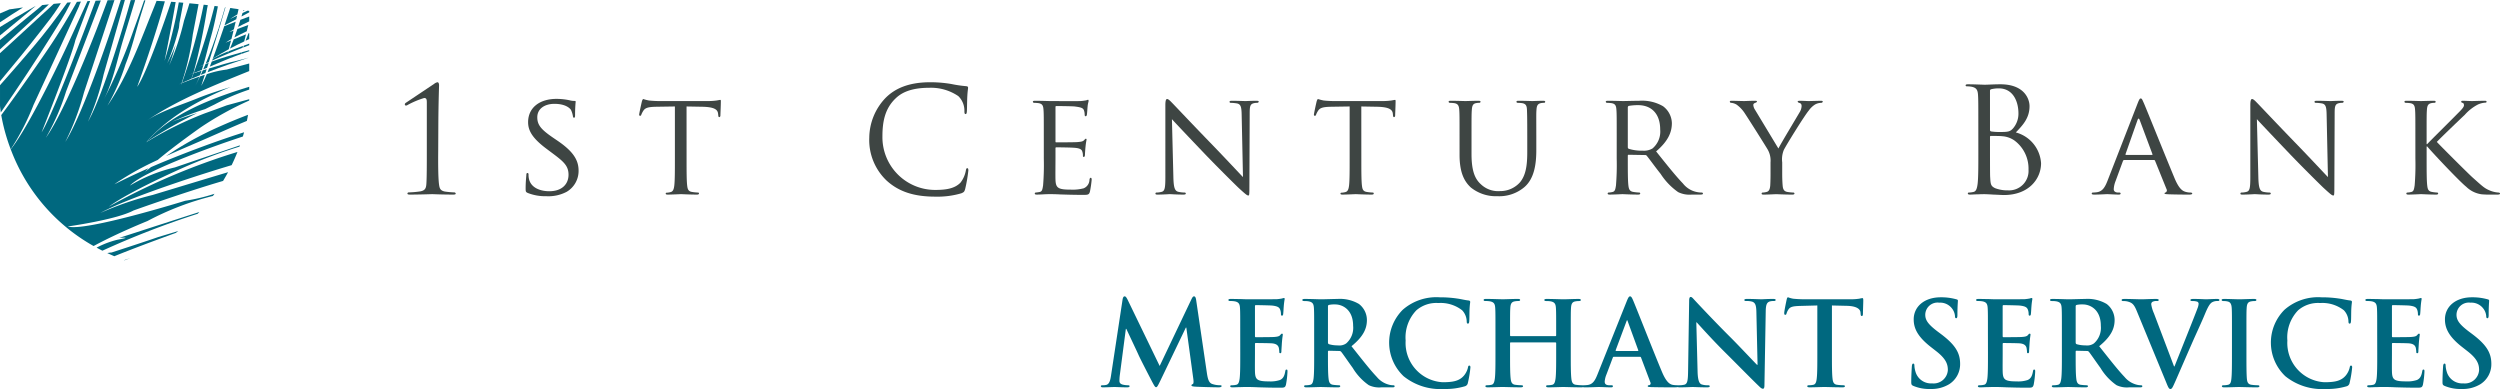 <svg id="Layer_1" data-name="Layer 1" xmlns="http://www.w3.org/2000/svg" width="345.567" height="53.769" viewBox="0 0 345.567 53.769"><defs><style>.cls-1{fill:#00687f;}.cls-2{fill:#3e4543;}</style></defs><title>1st-century-logo-350x55px</title><path class="cls-1" d="M3.301,7.09q-.654.284-1.3.559V8.875C3.051,8.165,4.105,7.491,5.18,6.822c-.742.099-1.377.192-1.879.267" transform="translate(-2 -5.792)"/><path class="cls-1" d="M6.639,20.282q1.854-4.002,3.698-8.001c1.209-2.619,2.265-4.92,2.887-6.277h-.002c-.047.102-.095.21-.147.324-.26.568-.169.316.109-.32-.186.013-.371.025-.555.039-1.26,2.265-2.627,4.531-4.13,6.737-.001.001-3.631,5.328-6.327,8.918A25.798,25.798,0,0,0,3.483,26.429a34.042,34.042,0,0,0,3.156-6.147" transform="translate(-2 -5.792)"/><path class="cls-1" d="M4.601,7.948c-.064.035-.129.07-.193.106C3.611,8.539,2.809,9.026,2,9.531v1.163c.158-.13.316-.26.476-.391,2.001-1.639,3.72-3.055,4.518-3.713l-.001.003c-.155.126-.345.283-.584.481-.454.373-.092.05.535-.475q-.796.473-1.569.912c-.964.59-1.519.897-.853.484.027-.016.053-.032.079-.048" transform="translate(-2 -5.792)"/><path class="cls-1" d="M7.559,10.174c.897-1.149,1.821-2.297,2.568-3.482.098-.154.193-.308.287-.462q-.503.046-.988.095c-.636.614-1.208,1.11-1.761,1.62C6.191,9.3,4.699,10.68,3.232,12.024c-.002.002-.486.446-1.232,1.118v3.881c1.904-2.269,3.764-4.552,5.558-6.85" transform="translate(-2 -5.792)"/><path class="cls-1" d="M28.46,16.68q.581-.247,1.184-.491c.075-.204.149-.41.218-.618-.415.127-.794.244-1.105.342-.097.254-.196.511-.296.766" transform="translate(-2 -5.792)"/><path class="cls-1" d="M29.899,15.458c.075-.23.148-.463.217-.697-.366.156-.727.321-1.078.497q.545-.273,1.088-.532c.382-1.298.683-2.629,1.028-3.83.08-.28.155-.563.228-.845-.153.061-.24.097-.24.097.081-.033.161-.068.242-.101.286-1.115.517-2.245.734-3.376q-.228-.029-.463-.058a91.813,91.813,0,0,1-2.889,9.274c.38-.134.757-.28,1.134-.431" transform="translate(-2 -5.792)"/><path class="cls-1" d="M30.843,14.465q-.217.084-.429.173c-.104.248-.214.496-.322.744.177-.073.354-.146.532-.22.074-.23.146-.465.22-.696" transform="translate(-2 -5.792)"/><path class="cls-1" d="M30.56,15.358c-.18.055-.357.108-.53.162-.094.211-.191.421-.29.63.215-.085.431-.173.648-.258.057-.179.115-.356.172-.534" transform="translate(-2 -5.792)"/><path class="cls-1" d="M8.763,6.393q-.476.05-.927.101C7.196,7.08,6.602,7.528,6.04,7.99,4.696,9.098,3.339,10.226,2,11.326V12.62q.995-.913,1.992-1.823c2.073-1.9,3.876-3.554,4.805-4.409H8.795c-.142.13-.306.282-.496.457-.464.427-.142.113.463-.452" transform="translate(-2 -5.792)"/><path class="cls-1" d="M17.429,40.692a4.378,4.378,0,0,0-.599.081c.317.149.64.295.972.436,2.412-.981,5.574-2.16,8.504-3.224.116-.088.23-.175.343-.262-1.656.502-2.815.846-2.815.846-1.165.425-6.404,2.123-6.404,2.123" transform="translate(-2 -5.792)"/><path class="cls-1" d="M19.224,41.772c.275-.101.544-.204.81-.31q-.449.148-.871.288c.02.007.04.016.061.023" transform="translate(-2 -5.792)"/><path class="cls-1" d="M29.56,35.096c-4.658,1.493-11.082,3.58-11.082,3.58s2.105-.167-.213.247a12.426,12.426,0,0,0-2.915,1.103c.264.142.531.282.805.419A119.555,119.555,0,0,1,29.32,35.343c.08-.082.161-.164.239-.247" transform="translate(-2 -5.792)"/><path class="cls-1" d="M24.954,27.37c1.862-.844,3.781-1.651,5.61-2.449,1.848-.806,3.668-1.633,5.56-2.415.066-.312.119-.594.162-.843-1.371.517-2.719,1.078-4.047,1.672a47.047,47.047,0,0,0-7.285,4.035" transform="translate(-2 -5.792)"/><path class="cls-1" d="M11.6,6.51c.065-.133.129-.266.192-.398-.167.013-.332.025-.497.04-.027.038-.048.069-.06.086-1.424,2.031-2.957,4.057-4.624,6.025,0,0-2.25,2.654-4.61,5.31V20.44s.023.324.11.895c2.487-3.602,4.899-7.231,7.18-10.888.812-1.303,1.65-2.602,2.31-3.937" transform="translate(-2 -5.792)"/><path class="cls-1" d="M33.896,17.814c-1.578.482-3.153.982-4.66,1.594-2.227.906-4.966,1.72-6.954,3.06,4.297-2.896,9.308-4.888,14.167-6.852V14.568c-1.613.437-3.117.84-3.117.84a13.661,13.661,0,0,0-2.752.638,15.724,15.724,0,0,1-.761,1.619c.166-.509.329-1.022.493-1.534-.225.073-.447.148-.668.223-.208.442-.421.881-.649,1.313a12.476,12.476,0,0,0,.575-1.287c-.407.14-.8.283-1.156.416-.033.08-.063.162-.095.242.032-.079.06-.16.091-.24-.53.197-.98.373-1.281.494-.039.093-.08.186-.119.273,0,0,.033-.092.088-.26-.236.095-.375.152-.375.152.125-.058.254-.117.382-.175a35.415,35.415,0,0,0,1.542-6.724q.403-2.096.801-4.188-.612-.063-1.26-.124c-.235.786-.487,1.598-.75,2.403a34.674,34.674,0,0,1-2.044,6.176,29.982,29.982,0,0,0,.899-2.908,21.729,21.729,0,0,1-1.184,2.641,31.905,31.905,0,0,0,1.625-4.91c.028-.214.049-.425.064-.631q.272-1.425.54-2.846c-.207-.018-.415-.037-.624-.052a64.943,64.943,0,0,1-1.965,8.077s.945-4.654,1.532-8.113c-.207-.016-.416-.03-.626-.046-.842,2.502-3.4,9.915-4.693,11.761C22.37,13.884,23.668,9.942,24.789,5.977c-.377-.023-.76-.045-1.146-.065-.107.271-.213.541-.322.812-1.85,4.554-3.532,9.37-6.473,13.687a29.308,29.308,0,0,0,2.516-5.768c.832-2.081,1.337-4.249,1.974-6.357.246-.816.504-1.628.762-2.441-.059-.003-.118-.005-.176-.007-.454,1.337-.936,2.672-1.421,4a74.867,74.867,0,0,1-4.306,10.015c1.449-2.712,1.98-5.79,2.836-8.591q.834-2.727,1.651-5.456c-.203-.003-.406-.007-.609-.008-.13.458-.256.917-.387,1.377-.003.007-3.283,11.511-5.531,15.442A34.308,34.308,0,0,0,16.333,16.051q1.208-4.216,2.408-8.429c.179-.63.353-1.242.521-1.831h-.037c-.175,0-.351.001-.528.003-.386,1.19-.771,2.381-1.165,3.574C17.53,9.377,13.576,21.37,11.026,25.407a35.734,35.734,0,0,0,2.582-6.828q1.456-4.395,2.902-8.787c.477-1.446.923-2.805,1.31-3.987-.316.006-.632.014-.947.022-.488,1.304-.977,2.609-1.476,3.917-.003.004-4.305,11.276-7.062,15.097a31.776,31.776,0,0,0,2.805-6.423q1.583-4.13,3.159-8.257c.607-1.593,1.169-3.07,1.637-4.303-.243.011-.484.02-.726.033C13.447,10.623,9.279,21.616,7.753,24.083c0,0,4.197-10.597,4.663-12.734L14.457,5.93c-.123.006-.246.014-.369.022-.927,2.026-1.84,4.051-2.775,6.079-.003.007-5.027,10.893-7.829,14.399A25.578,25.578,0,0,0,14.938,39.799c3.279-1.782,7.441-3.454,7.441-3.454A39.366,39.366,0,0,1,31.43,32.88c.074-.101.149-.202.222-.303a25.089,25.089,0,0,1-4.057.966s-13.926,4.326-16.218,3.551c0,0,6.677-.925,9.086-2.21,0,0,6.826-2.455,12.37-4.082q.369-.61.691-1.21-.657.197-1.345.404-4.543,1.369-9.091,2.748a42.742,42.742,0,0,0-7.21,2.482c4.729-2.562,17.131-6.304,17.138-6.304.336-.102.669-.202,1.004-.302.304-.626.57-1.237.804-1.825a91.645,91.645,0,0,0-17.768,7.553c2.801-2.083,10.096-5.297,10.096-5.297a70.568,70.568,0,0,1,7.952-2.992l.063-.178c-.113.037-.225.076-.34.114q-4.335,1.469-8.659,2.941a21.412,21.412,0,0,0-6.212,2.513C22.014,29.25,33.845,25.241,33.853,25.24q.854-.29,1.716-.578c.06-.2.117-.397.17-.589q-.368.12-.735.238c-3.285,1.069-6.507,2.275-9.577,3.51q-1.302.525-2.566,1.077c-.264.208-.527.415-.784.628.122-.145.275-.309.452-.482Q20.1,30.11,17.822,31.264c.104-.079.212-.157.323-.234a39.948,39.948,0,0,1,5.651-3.126c2.373-1.996,5.963-4.516,5.964-4.518A43.788,43.788,0,0,1,36.449,19.69v-.184q-1.552.422-3.107.846c-1.275.487-3.002,1.096-3.002,1.096a50.228,50.228,0,0,0-8.094,3.987l-.011.013.011-.013-.077.047c.033-.025.067-.05.102-.076.117-.134.235-.266.356-.398,2.865-3.152,6.82-5.39,11.268-7.194" transform="translate(-2 -5.792)"/><path class="cls-1" d="M31.66,20.234a30.322,30.322,0,0,1,4.79-2.058v-.389c-5.501,1.678-10.597,3.744-13.822,7.22-.119.132-.239.263-.355.397A62.395,62.395,0,0,1,29.266,21.42c-1.944.593-3.522,1.218-3.522,1.218A42.584,42.584,0,0,1,30.36,20.872c.792-.394,1.3-.638,1.3-.638" transform="translate(-2 -5.792)"/><path class="cls-1" d="M35.946,11.424c.168-.078.335-.154.502-.23v-.83c-.036.014-.073.028-.109.043q-.203.508-.393,1.017" transform="translate(-2 -5.792)"/><path class="cls-1" d="M36.449,12.731q-.527.145-1.056.292c-.025.081-.05.16-.074.24.377-.134.754-.263,1.13-.393Z" transform="translate(-2 -5.792)"/><path class="cls-1" d="M34.523,14.247c-.549.097-2.139.558-3.623,1.008-.069.179-.14.354-.208.52,1.826-.71,3.764-1.388,5.705-2.022-1.09.291-1.875.495-1.875.495" transform="translate(-2 -5.792)"/><path class="cls-1" d="M35.815,7.194c-.051-.009-.106-.018-.164-.024-.013.046-.028.093-.042.14.067-.039.137-.078.205-.116" transform="translate(-2 -5.792)"/><path class="cls-1" d="M27.142,17.262c.425-.195.863-.387,1.311-.579q.142-.376.27-.759c-.497.155-.816.255-.816.255.275-.085.548-.179.824-.278a81.852,81.852,0,0,0,1.897-8.925c.033-.156.065-.314.098-.471-.19-.021-.382-.043-.576-.063a77.187,77.187,0,0,1-3.007,10.819" transform="translate(-2 -5.792)"/><path class="cls-1" d="M30.439,14.576q.217-.103.432-.2.74-2.348,1.45-4.699-.055.022-.108.043c-.527,1.639-1.108,3.264-1.774,4.857" transform="translate(-2 -5.792)"/><path class="cls-1" d="M32.228,9.677c.035-.016.071-.033.108-.049q.424-1.409.831-2.819c-.02-.003-.039-.005-.059-.008-.282.96-.573,1.92-.88,2.876" transform="translate(-2 -5.792)"/><path class="cls-1" d="M34.655,8.455c.039-.168.079-.336.118-.505-.325.155-.648.315-.969.472.118-.081.237-.16.36-.239q.318-.203.649-.403c.054-.236.109-.476.164-.715-.335-.051-.721-.107-1.153-.167-.255.781-.519,1.586-.79,2.393.543-.268,1.082-.549,1.62-.836" transform="translate(-2 -5.792)"/><path class="cls-1" d="M35.374,8.071c.359-.193.716-.384,1.075-.573V7.299s-.078-.014-.225-.037c-.234.109-.469.219-.702.33-.049.159-.099.321-.148.48" transform="translate(-2 -5.792)"/><path class="cls-1" d="M36.001,10.542q-.848.344-1.695.689c-.179.474-.353.904-.522,1.279q.97-.52,1.973-.993c.08-.313.162-.641.245-.975" transform="translate(-2 -5.792)"/><path class="cls-1" d="M36.449,11.825c-.246.093-.495.186-.749.278-.032.087-.062.174-.093.26q.423-.164.841-.323Z" transform="translate(-2 -5.792)"/><path class="cls-1" d="M31.422,13.893c.714-.459,1.448-.889,2.2-1.297.104-.388.211-.795.319-1.216-.255.106-.511.208-.765.314.215-.152.491-.319.813-.502q.146-.577.296-1.188c-.195.075-.387.149-.572.224.177-.122.385-.25.611-.383.084-.346.168-.697.254-1.055-.556.215-1.098.428-1.581.62-.527,1.563-1.068,3.121-1.574,4.484" transform="translate(-2 -5.792)"/><path class="cls-1" d="M31,15.004c1.246-.524,2.489-1.077,3.73-1.53.192-.07.384-.136.575-.205.019-.073.041-.154.063-.238-1.383.383-2.773.785-4.1,1.274q-.137.362-.268.7" transform="translate(-2 -5.792)"/><path class="cls-1" d="M34.406,10.962c.495-.265,1.072-.552,1.704-.851.071-.291.142-.583.21-.869-.522.188-1.025.374-1.505.558-.138.405-.273.794-.409,1.163" transform="translate(-2 -5.792)"/><path class="cls-1" d="M35.597,12.139c-.653.237-1.325.476-1.986.737-.048.096-.095.188-.142.273.022-.079.044-.163.067-.244a15.802,15.802,0,0,0-2.12,1.003c-.033.088-.064.174-.097.26,1.426-.649,2.83-1.234,4.214-1.775.021-.081.043-.166.064-.254" transform="translate(-2 -5.792)"/><path class="cls-1" d="M34.909,9.515c.457-.245.973-.499,1.526-.761.006-.02.01-.041.014-.063V8.074c-.391.147-.804.302-1.221.463-.106.332-.213.66-.319.978" transform="translate(-2 -5.792)"/><path class="cls-2" d="M62.573,26.558c-.021,2.017,0,3.752.101,4.639.08.625.161.927.806,1.069a12.117,12.117,0,0,0,1.33.121.194.194,0,0,1,.182.161c0,.102-.101.142-.342.142-1.513,0-2.804-.061-2.905-.061s-1.795.061-3.086.061c-.221,0-.342-.04-.342-.142a.173.173,0,0,1,.161-.161,13.041,13.041,0,0,0,1.613-.14c.665-.122.806-.424.846-1.049.061-.887.061-2.623.061-4.639V19.964c0-.404-.04-.625-.363-.625a11.761,11.761,0,0,0-2.299.967.427.427,0,0,1-.242.08c-.061,0-.141-.1-.141-.181a.31.31,0,0,1,.141-.201l3.892-2.603a1.083,1.083,0,0,1,.484-.241c.161,0,.221.222.221.423,0,.16-.08,2.159-.1,5.245Z" transform="translate(-2 -5.792)"/><path class="cls-2" d="M74.918,32.448c-.242-.121-.261-.181-.261-.645,0-.846.08-1.532.1-1.815,0-.182.04-.282.141-.282s.161.06.161.201a2.553,2.553,0,0,0,.061.625c.283,1.25,1.613,1.694,2.804,1.694,1.754,0,2.662-.987,2.662-2.278,0-1.23-.665-1.816-2.239-2.986l-.807-.604c-1.916-1.433-2.541-2.482-2.541-3.672,0-2.016,1.593-3.226,3.932-3.226a8.632,8.632,0,0,1,1.835.201,2.303,2.303,0,0,0,.626.081c.141,0,.181.02.181.121a18.083,18.083,0,0,0-.081,1.815c0,.263-.019.383-.141.383s-.141-.079-.161-.222a3.18,3.18,0,0,0-.262-.846c-.121-.202-.706-.847-2.299-.847-1.291,0-2.361.645-2.361,1.856,0,1.089.545,1.715,2.3,2.904l.504.343c2.158,1.472,2.904,2.663,2.904,4.135a3.343,3.343,0,0,1-1.654,2.925,5.44,5.44,0,0,1-2.824.604,6.505,6.505,0,0,1-2.582-.464" transform="translate(-2 -5.792)"/><path class="cls-2" d="M96.903,27.709c0,1.653,0,3.004.081,3.711.06.505.141.827.685.906a6.515,6.515,0,0,0,.807.081.126.126,0,0,1,.141.141c0,.081-.081.142-.282.142-.968,0-2.098-.061-2.199-.061-.081,0-1.31.061-1.835.061-.202,0-.282-.04-.282-.142,0-.06.04-.12.141-.12a2.374,2.374,0,0,0,.524-.081c.363-.081.464-.422.524-.927.081-.707.081-2.058.081-3.711v-7.2l-2.562.04c-1.109.02-1.533.142-1.795.545a2.769,2.769,0,0,0-.283.544c-.04.141-.1.161-.181.161a.134.134,0,0,1-.12-.141c0-.181.342-1.714.382-1.855.02-.101.121-.323.182-.323a6.154,6.154,0,0,0,.786.203c.504.06,1.19.079,1.391.079h6.696a9.046,9.046,0,0,0,1.271-.079c.262-.041.423-.083.504-.083s.081.102.081.203c0,.524-.061,1.754-.061,1.956,0,.14-.081.222-.161.222s-.121-.06-.141-.304l-.021-.18c-.061-.524-.443-.907-2.138-.948l-2.219-.04Z" transform="translate(-2 -5.792)"/><path class="cls-2" d="M124.598,30.795a7.725,7.725,0,0,1-2.441-5.969,8.056,8.056,0,0,1,2.259-5.508c1.21-1.209,3.046-2.157,6.152-2.157a17.321,17.321,0,0,1,2.925.241,17.155,17.155,0,0,0,2.057.303c.222.02.263.1.263.222,0,.161-.061.404-.102,1.13-.039.664-.039,1.774-.06,2.077s-.06.423-.181.423c-.141,0-.162-.141-.162-.423a2.796,2.796,0,0,0-.846-2.058,6.715,6.715,0,0,0-4.034-1.149c-2.683,0-3.933.786-4.638,1.473-1.472,1.411-1.815,3.206-1.815,5.263a7.284,7.284,0,0,0,7.281,7.382c1.512,0,2.703-.181,3.509-1.008a3.825,3.825,0,0,0,.746-1.694c.04-.222.081-.302.201-.302.102,0,.142.14.142.302a20.896,20.896,0,0,1-.444,2.583c-.12.382-.161.422-.524.583a11.671,11.671,0,0,1-3.63.464c-3.025,0-5.062-.747-6.656-2.178" transform="translate(-2 -5.792)"/><path class="cls-2" d="M146.282,24.683c0-2.662,0-3.146-.04-3.691-.04-.584-.141-.866-.726-.948a5.993,5.993,0,0,0-.604-.039.171.171,0,0,1-.142-.142c0-.101.08-.141.283-.141.806,0,1.956.04,2.057.04.121,0,3.832.021,4.235,0,.343-.02.666-.08.807-.1a1.136,1.136,0,0,1,.241-.081c.061,0,.081.081.081.161,0,.121-.101.323-.141.807-.02.161-.06.928-.101,1.129-.02.082-.08.182-.161.182-.101,0-.141-.08-.141-.221a1.892,1.892,0,0,0-.101-.605c-.12-.282-.303-.403-1.27-.524-.303-.04-2.36-.061-2.561-.061-.081,0-.101.061-.101.182V25.289c0,.12,0,.18.101.18.221,0,2.561,0,2.964-.04.423-.04.686-.061.867-.241.121-.121.201-.222.262-.222s.101.04.101.141a9.193,9.193,0,0,0-.141.947c-.04.343-.081.99-.081,1.11,0,.141-.04.323-.162.323-.08,0-.12-.061-.12-.161a1.517,1.517,0,0,0-.081-.565c-.06-.242-.222-.443-.907-.524-.483-.061-2.38-.081-2.683-.081a.105.105,0,0,0-.12.12v1.433c0,.584-.021,2.582,0,2.924.04,1.15.363,1.371,2.117,1.371a5.904,5.904,0,0,0,1.775-.182,1.3,1.3,0,0,0,.806-1.19c.041-.202.08-.262.182-.262.1,0,.121.142.121.262a14.189,14.189,0,0,1-.242,1.654c-.122.443-.303.443-.989.443-1.331,0-2.36-.04-3.085-.06-.746-.041-1.21-.041-1.472-.041-.041,0-.383,0-.766.021-.343.02-.746.04-1.028.04-.182,0-.282-.04-.282-.142a.136.136,0,0,1,.14-.141,4.87,4.87,0,0,0,.545-.081c.342-.06.383-.402.464-.906a35.277,35.277,0,0,0,.1-3.711Z" transform="translate(-2 -5.792)"/><path class="cls-2" d="M164.194,30.351c.04,1.411.202,1.835.685,1.956a4.245,4.245,0,0,0,.888.1.138.138,0,0,1,.141.141c0,.102-.121.142-.322.142-1.008,0-1.714-.061-1.876-.061s-.907.061-1.714.061c-.182,0-.282-.021-.282-.142a.137.137,0,0,1,.141-.141,2.814,2.814,0,0,0,.726-.1c.443-.122.503-.585.503-2.138V20.348c0-.686.101-.868.242-.868.201,0,.504.342.686.525.282.282,2.864,3.025,5.607,5.85,1.754,1.814,3.65,3.851,4.195,4.416l-.182-8.592c-.019-1.109-.121-1.492-.664-1.593a5.734,5.734,0,0,0-.867-.08c-.123,0-.142-.101-.142-.161,0-.102.142-.122.342-.122.807,0,1.654.04,1.856.04s.786-.04,1.512-.04c.181,0,.322.02.322.122a.2.2,0,0,1-.201.161,2.065,2.065,0,0,0-.424.039c-.585.122-.625.465-.625,1.493l-.041,10.044c0,1.129-.019,1.231-.141,1.231-.181,0-.361-.143-1.351-1.05-.18-.162-2.741-2.683-4.618-4.639-2.058-2.157-4.054-4.255-4.598-4.86Z" transform="translate(-2 -5.792)"/><path class="cls-2" d="M190.173,27.709c0,1.653,0,3.004.081,3.711.06.505.141.827.686.906a6.519,6.519,0,0,0,.806.081.126.126,0,0,1,.141.141c0,.081-.081.142-.282.142-.968,0-2.098-.061-2.199-.061-.08,0-1.31.061-1.835.061-.202,0-.282-.04-.282-.142,0-.06.039-.12.141-.12a2.367,2.367,0,0,0,.523-.081c.363-.081.464-.422.525-.927.08-.707.08-2.058.08-3.711v-7.2l-2.561.04c-1.109.02-1.533.142-1.795.545a2.656,2.656,0,0,0-.282.544c-.041.141-.102.161-.182.161a.134.134,0,0,1-.121-.141c0-.181.342-1.714.382-1.855.021-.101.122-.323.183-.323a6.165,6.165,0,0,0,.785.203c.505.06,1.19.079,1.392.079h6.695a9.047,9.047,0,0,0,1.271-.079c.262-.041.424-.083.504-.083s.08.102.08.203c0,.524-.06,1.754-.06,1.956,0,.14-.081.222-.161.222s-.121-.06-.142-.304l-.019-.18c-.062-.524-.444-.907-2.139-.948l-2.219-.04Z" transform="translate(-2 -5.792)"/><path class="cls-2" d="M203.749,24.683c0-2.662,0-3.146-.04-3.691s-.14-.866-.726-.948a5.975,5.975,0,0,0-.605-.039.172.172,0,0,1-.141-.142c0-.101.081-.141.282-.141.807,0,1.876.04,2.038.04.16,0,1.27-.04,1.795-.04.201,0,.302.04.302.141a.173.173,0,0,1-.161.142,2.126,2.126,0,0,0-.444.039c-.465.082-.564.384-.605.948-.041.545-.041,1.029-.041,3.691v2.401c0,2.482.545,3.508,1.311,4.194a3.456,3.456,0,0,0,2.643.928,3.643,3.643,0,0,0,2.743-1.21c.826-.988,1.008-2.4,1.008-4.155V24.683c0-2.662-.02-3.146-.04-3.691s-.121-.866-.706-.948a5.995,5.995,0,0,0-.606-.039.153.153,0,0,1-.141-.142c0-.101.081-.141.282-.141.786,0,1.816.04,1.917.04.121,0,.968-.04,1.492-.04.202,0,.283.04.283.141a.152.152,0,0,1-.142.142,2.126,2.126,0,0,0-.443.039c-.484.101-.586.384-.624.948-.042.545-.021,1.029-.021,3.691v1.836c0,1.856-.242,3.934-1.654,5.143a5.375,5.375,0,0,1-3.711,1.25,5.536,5.536,0,0,1-3.691-1.21c-.867-.807-1.553-1.997-1.553-4.498Z" transform="translate(-2 -5.792)"/><path class="cls-2" d="M227.006,26.135a.255.255,0,0,0,.12.223,6.059,6.059,0,0,0,1.957.261,2.305,2.305,0,0,0,1.331-.302,3.058,3.058,0,0,0,1.069-2.623c0-2.138-1.17-3.369-3.066-3.369a7.651,7.651,0,0,0-1.27.102.22.22,0,0,0-.141.202Zm-1.533-1.452c0-2.662,0-3.146-.04-3.691-.039-.584-.14-.866-.726-.948a5.974,5.974,0,0,0-.604-.039.171.171,0,0,1-.142-.142c0-.101.08-.141.283-.141.806,0,1.997.04,2.097.04.182,0,1.674-.04,2.219-.04a5.797,5.797,0,0,1,3.307.747,3.003,3.003,0,0,1,1.231,2.339c0,1.27-.524,2.501-2.179,3.912,1.452,1.815,2.683,3.368,3.712,4.437a3.242,3.242,0,0,0,1.976,1.19,3.289,3.289,0,0,0,.625.06.156.156,0,0,1,.162.141c0,.102-.101.142-.424.142H235.86a3.57,3.57,0,0,1-1.896-.343,9.078,9.078,0,0,1-2.42-2.521c-.746-.927-1.533-2.038-1.916-2.501a.271.271,0,0,0-.242-.102l-2.26-.039c-.08,0-.12.039-.12.141v.403c0,1.654,0,2.984.081,3.691.06.504.161.827.705.906a6.408,6.408,0,0,0,.786.081.127.127,0,0,1,.142.141c0,.081-.081.142-.282.142-.968,0-2.098-.061-2.179-.061-.019,0-1.21.061-1.754.061-.182,0-.283-.04-.283-.142a.138.138,0,0,1,.142-.141,2.487,2.487,0,0,0,.543-.081c.343-.079.385-.402.465-.906a35.242,35.242,0,0,0,.1-3.711Z" transform="translate(-2 -5.792)"/><path class="cls-2" d="M246.734,28.233a3.059,3.059,0,0,0-.383-1.754c-.141-.262-2.542-4.075-3.146-4.981a4.468,4.468,0,0,0-1.17-1.25,1.752,1.752,0,0,0-.747-.242.178.178,0,0,1-.181-.16c0-.083.061-.123.222-.123.343,0,1.675.04,1.755.04.122,0,.847-.04,1.533-.04.201,0,.241.04.241.123,0,.06-.121.12-.282.18-.141.061-.222.141-.222.282a1.42,1.42,0,0,0,.242.666l3.227,5.345c.364-.727,2.582-4.397,2.906-4.963a1.824,1.824,0,0,0,.301-.886c0-.242-.08-.383-.283-.444-.16-.041-.261-.12-.261-.202,0-.061.101-.101.282-.101.465,0,1.089.04,1.231.04.12,0,1.391-.04,1.734-.04.121,0,.223.04.223.101a.207.207,0,0,1-.223.182,1.815,1.815,0,0,0-.827.222,3.074,3.074,0,0,0-.887.846c-.584.687-3.085,4.72-3.448,5.447a3.42,3.42,0,0,0-.222,1.714v1.473c0,.281,0,1.007.06,1.714.04.505.162.828.686.907a6.644,6.644,0,0,0,.806.08.137.137,0,0,1,.141.141c0,.082-.1.143-.282.143-.988,0-2.138-.061-2.239-.061-.081,0-1.21.061-1.734.061-.202,0-.283-.041-.283-.143a.137.137,0,0,1,.141-.141,2.333,2.333,0,0,0,.525-.08c.363-.079.484-.402.525-.907.04-.707.04-1.432.04-1.714Z" transform="translate(-2 -5.792)"/><path class="cls-2" d="M277.07,25.873c0,1.553,0,4.053.021,4.356.06.988.06,1.271.685,1.573a4.748,4.748,0,0,0,1.776.302,2.69,2.69,0,0,0,2.843-2.864,4.829,4.829,0,0,0-1.956-4.034,3.331,3.331,0,0,0-1.674-.584c-.262-.041-1.27-.041-1.573-.041-.081,0-.122.041-.122.142Zm0-2.138c0,.141.041.181.141.222a7.296,7.296,0,0,0,1.231.08c1.129,0,1.411-.039,1.835-.524a3.116,3.116,0,0,0,.726-2.036c0-1.675-.747-3.47-2.723-3.47a4.451,4.451,0,0,0-.969.101c-.181.04-.242.1-.242.222Zm-1.613-.444c0-3.146,0-3.711-.041-4.356-.04-.686-.202-1.008-.866-1.149a3.728,3.728,0,0,0-.686-.06c-.081,0-.162-.041-.162-.121,0-.122.101-.162.323-.162.907,0,2.179.061,2.279.061.484,0,1.271-.061,2.199-.061,3.307,0,4.033,2.018,4.033,3.026,0,1.653-.948,2.643-1.895,3.629a4.709,4.709,0,0,1,3.489,4.255c0,2.16-1.694,4.398-5.143,4.398-.222,0-.867-.041-1.452-.061-.584-.04-1.149-.06-1.23-.06-.039,0-.383,0-.806.02-.403,0-.868.04-1.17.04-.221,0-.322-.04-.322-.161,0-.061.041-.122.161-.122a3.086,3.086,0,0,0,.606-.08c.402-.08.503-.524.584-1.109.102-.847.102-2.44.102-4.376Z" transform="translate(-2 -5.792)"/><path class="cls-2" d="M299.46,27.204c.081,0,.081-.04.06-.12l-1.754-4.699c-.102-.263-.202-.263-.303,0l-1.654,4.699q-.03.12.06.12Zm-1.976-7.139c.222-.564.302-.664.423-.664.181,0,.242.241.423.624.322.726,3.168,7.804,4.256,10.406.645,1.534,1.129,1.755,1.512,1.877a2.495,2.495,0,0,0,.707.1c.1,0,.222.041.222.141,0,.102-.203.142-.404.142-.261,0-1.573,0-2.804-.04-.342-.021-.624-.021-.624-.121,0-.081.039-.081.12-.122a.322.322,0,0,0,.162-.463l-1.593-3.933c-.04-.08-.061-.1-.161-.1h-4.094a.189.189,0,0,0-.183.141l-1.008,2.743a3.524,3.524,0,0,0-.262,1.149c0,.343.303.463.604.463h.162c.141,0,.181.061.181.141,0,.102-.101.142-.262.142-.423,0-1.391-.061-1.593-.061-.182,0-1.07.061-1.795.061-.221,0-.343-.04-.343-.142a.156.156,0,0,1,.162-.141,5.213,5.213,0,0,0,.524-.039c.806-.102,1.149-.706,1.492-1.573Z" transform="translate(-2 -5.792)"/><path class="cls-2" d="M314.166,30.351c.039,1.411.201,1.835.685,1.956a4.239,4.239,0,0,0,.887.1.138.138,0,0,1,.141.141c0,.102-.121.142-.322.142-1.008,0-1.714-.061-1.876-.061s-.908.061-1.714.061c-.182,0-.282-.021-.282-.142a.138.138,0,0,1,.141-.141,2.808,2.808,0,0,0,.726-.1c.443-.122.503-.585.503-2.138V20.348c0-.686.102-.868.242-.868.202,0,.505.342.687.525.281.282,2.864,3.025,5.606,5.85,1.755,1.814,3.65,3.851,4.195,4.416l-.182-8.592c-.019-1.109-.121-1.492-.664-1.593a5.734,5.734,0,0,0-.867-.08.141.141,0,0,1-.142-.161c0-.102.142-.122.343-.122.807,0,1.654.04,1.855.04s.786-.04,1.512-.04c.181,0,.322.02.322.122a.2.2,0,0,1-.202.161,2.062,2.062,0,0,0-.423.039c-.584.122-.625.465-.625,1.493l-.04,10.044c0,1.129-.02,1.231-.142,1.231-.181,0-.362-.143-1.351-1.05-.181-.162-2.743-2.683-4.618-4.639-2.058-2.157-4.054-4.255-4.598-4.86Z" transform="translate(-2 -5.792)"/><path class="cls-2" d="M335.869,24.683c0-2.662,0-3.146-.04-3.691-.04-.584-.141-.866-.726-.948a5.976,5.976,0,0,0-.604-.039.17.17,0,0,1-.141-.142c0-.101.079-.141.282-.141.806,0,1.896.04,1.996.04.161,0,1.231-.04,1.755-.04.202,0,.283.04.283.141a.152.152,0,0,1-.141.142,2.125,2.125,0,0,0-.444.039c-.464.101-.584.343-.625.948-.04.545-.04,1.029-.04,3.691v1.028h.081c.283-.322,3.449-3.448,4.113-4.134.504-.504.969-.947.969-1.23,0-.222-.081-.323-.222-.343a.191.191,0,0,1-.162-.161c0-.082.081-.122.202-.122.363,0,.908.04,1.331.04.1,0,1.27-.04,1.714-.04.181,0,.261.04.261.122,0,.08-.04.14-.181.14a2.921,2.921,0,0,0-.988.243,6.247,6.247,0,0,0-1.855,1.451c-.443.404-3.468,3.308-3.851,3.732.463.505,4.154,4.195,4.881,4.861,1.492,1.331,1.694,1.553,2.541,1.896a3.784,3.784,0,0,0,1.089.242c.122,0,.222.061.222.141s-.08.142-.382.142h-.909a11.638,11.638,0,0,1-1.23-.04,3.756,3.756,0,0,1-2.156-1.05c-.807-.624-4.538-4.557-5.386-5.566h-.081v1.674c0,1.654,0,3.004.081,3.711.06.504.141.827.684.906a5.106,5.106,0,0,0,.685.081.138.138,0,0,1,.143.141c0,.081-.081.142-.283.142-.866,0-1.937-.061-2.078-.061s-1.209.061-1.754.061c-.181,0-.281-.04-.281-.142a.137.137,0,0,1,.141-.141,2.487,2.487,0,0,0,.543-.081c.344-.079.384-.402.464-.906a34.964,34.964,0,0,0,.101-3.711Z" transform="translate(-2 -5.792)"/><path class="cls-1" d="M342.281,59.56a4.687,4.687,0,0,0,2.572-.661,3.26,3.26,0,0,0,1.518-2.814c0-1.536-.694-2.652-2.649-4.123l-.453-.339c-1.343-1.019-1.714-1.585-1.714-2.329a1.702,1.702,0,0,1,1.925-1.665,2.05,2.05,0,0,1,1.763.792,1.957,1.957,0,0,1,.421,1.067c0,.195.048.291.16.291.129,0,.177-.129.177-.485,0-1.261.064-1.73.064-1.94,0-.113-.08-.161-.225-.193a7.794,7.794,0,0,0-2.149-.275c-2.249,0-3.734,1.276-3.734,3.054,0,1.31.614,2.442,2.391,3.832l.745.582c1.343,1.052,1.585,1.796,1.585,2.588a1.964,1.964,0,0,1-2.167,1.843,2.228,2.228,0,0,1-2.313-1.633,3.415,3.415,0,0,1-.146-.825c0-.129-.016-.276-.16-.276-.129,0-.177.179-.194.421-.016.259-.08,1.229-.08,2.119,0,.355.048.436.305.548a5.615,5.615,0,0,0,2.361.42m-11.687-4.915c0,1.487,0,2.765-.081,3.443-.065.469-.146.825-.469.889a2.512,2.512,0,0,1-.582.067c-.195,0-.259.048-.259.129,0,.113.113.16.323.16.324,0,.744-.032,1.116-.032.387-.017.743-.017.92-.017.485,0,.986.017,1.681.048.695.017,1.585.049,2.798.049.613,0,.759,0,.871-.42a12.628,12.628,0,0,0,.21-1.794c0-.162,0-.291-.129-.291-.114,0-.145.065-.178.243-.114.663-.307,1.002-.726,1.197a4.109,4.109,0,0,1-1.52.194c-1.65,0-1.909-.243-1.941-1.359-.017-.468,0-1.956,0-2.507V53.369c0-.098.016-.162.097-.162.388,0,1.99.016,2.297.048.599.064.825.307.906.631a4.205,4.205,0,0,1,.064.582.128.128,0,0,0,.144.145c.145,0,.145-.178.145-.307,0-.113.048-.76.064-1.083.065-.822.129-1.081.129-1.179s-.049-.129-.113-.129c-.081,0-.145.081-.258.21-.144.162-.387.21-.775.243-.372.033-2.232.033-2.588.033-.097,0-.113-.065-.113-.178V48.13c0-.113.032-.162.113-.162.324,0,2.022.033,2.297.065.809.097.971.291,1.083.583a1.731,1.731,0,0,1,.098.582c0,.145.032.226.144.226s.144-.097.16-.178c.033-.192.065-.904.081-1.065a10.284,10.284,0,0,1,.129-1.051c0-.081-.016-.146-.097-.146a1.44,1.44,0,0,0-.258.065,6.415,6.415,0,0,1-.695.097c-.307.016-3.526.016-4.043.016-.226,0-.598-.016-1.018-.032-.404,0-.873-.017-1.31-.017-.242,0-.356.033-.356.144s.098.145.275.145a3.31,3.31,0,0,1,.63.048c.533.115.663.374.695.923.033.517.033.97.033,3.427ZM323.447,59.56a9.393,9.393,0,0,0,2.911-.371.57.57,0,0,0,.42-.467,15.405,15.405,0,0,0,.354-2.151c0-.129-.032-.242-.145-.242-.129,0-.16.064-.209.323a2.682,2.682,0,0,1-.549,1.068c-.647.744-1.52.906-2.959.906a5.436,5.436,0,0,1-5.094-5.757,5.401,5.401,0,0,1,1.488-4.188,4.215,4.215,0,0,1,3.04-1.002,4.826,4.826,0,0,1,3.283,1.002,2.308,2.308,0,0,1,.63,1.487c0,.226.033.356.161.356.144,0,.177-.129.193-.371.033-.324.016-1.213.048-1.746.033-.566.081-.76.081-.889,0-.097-.065-.178-.242-.194-.483-.048-1.001-.194-1.616-.275a16.025,16.025,0,0,0-2.345-.161,7.055,7.055,0,0,0-5.109,1.712,6.41,6.41,0,0,0,.113,9.201,8.089,8.089,0,0,0,5.547,1.76m-12.933-4.914c0,1.569,0,2.846-.081,3.525-.048.469-.145.744-.468.809a2.687,2.687,0,0,1-.583.064c-.194,0-.259.048-.259.129,0,.113.114.16.324.16.647,0,1.664-.046,2.036-.046.436,0,1.454.046,2.521.046.178,0,.307-.048.307-.16,0-.08-.081-.129-.259-.129a6.937,6.937,0,0,1-.824-.064c-.485-.065-.598-.356-.647-.792-.065-.695-.065-1.973-.065-3.542V51.801c0-2.458,0-2.911.033-3.428.033-.566.162-.84.599-.921a2.709,2.709,0,0,1,.485-.048c.162,0,.259-.033.259-.161,0-.096-.129-.129-.34-.129-.614,0-1.568.047-1.972.047-.468,0-1.486-.047-2.1-.047-.259,0-.388.033-.388.129,0,.129.097.161.259.161a2.3,2.3,0,0,1,.582.064c.356.081.517.355.549.906.033.517.033.97.033,3.428Zm-9.119,3.927c.307.76.404.987.614.987.226,0,.323-.259.744-1.197.356-.808,1.115-2.57,2.15-4.931.872-1.988,1.309-2.861,1.939-4.381.437-1.034.679-1.31.89-1.455a1.402,1.402,0,0,1,.791-.194c.162,0,.259-.033.259-.145s-.129-.144-.339-.144c-.485,0-1.245.047-1.52.047-.21,0-.889-.047-1.697-.047-.307,0-.452.033-.452.161,0,.112.129.129.275.129a2.16,2.16,0,0,1,.646.08.309.309,0,0,1,.21.307,1.982,1.982,0,0,1-.145.599c-.388,1.067-2.489,6.273-3.184,8.051H302.51l-2.78-7.34a4.788,4.788,0,0,1-.372-1.244.387.387,0,0,1,.162-.34,1.161,1.161,0,0,1,.63-.113c.145,0,.243-.033.243-.145s-.178-.144-.372-.144c-.808,0-1.584.047-1.988.047-.566,0-1.487-.047-2.344-.047-.242,0-.42.017-.42.144,0,.097.048.145.194.145a2.506,2.506,0,0,1,.63.064c.583.162.857.34,1.229,1.229ZM288.914,48.163c0-.129.032-.195.145-.226a3.554,3.554,0,0,1,.857-.065c.955,0,2.475.664,2.475,2.96a2.849,2.849,0,0,1-.954,2.426,1.618,1.618,0,0,1-1.149.275,4.282,4.282,0,0,1-1.23-.162c-.114-.048-.145-.114-.145-.291Zm-1.906,6.483c0,1.488,0,2.765-.081,3.445-.065.469-.146.825-.469.89a2.679,2.679,0,0,1-.582.064c-.195,0-.259.048-.259.129,0,.113.113.16.323.16.647,0,1.664-.046,1.972-.046.242,0,1.438.046,2.376.046.21,0,.323-.048.323-.16,0-.08-.064-.129-.194-.129a7.609,7.609,0,0,1-.793-.064c-.485-.065-.582-.421-.63-.89-.081-.679-.081-1.957-.081-3.462v-.226c0-.097.048-.129.129-.129l1.407.033a.338.338,0,0,1,.291.113c.209.243.954,1.343,1.601,2.232a7.806,7.806,0,0,0,2.213,2.378,3.313,3.313,0,0,0,1.73.305h1.536c.194,0,.307-.032.307-.16,0-.08-.065-.129-.194-.129a2.527,2.527,0,0,1-.452-.048,3.216,3.216,0,0,1-1.81-1.1c-.954-1.002-2.069-2.442-3.507-4.251,1.632-1.326,2.132-2.426,2.132-3.623a2.804,2.804,0,0,0-1.098-2.215,5.179,5.179,0,0,0-2.976-.694c-.501,0-1.73.047-2.279.047-.34,0-1.357-.047-2.214-.047-.242,0-.356.033-.356.144s.098.145.276.145a3.309,3.309,0,0,1,.63.048c.533.113.663.371.695.921.033.517.033.97.033,3.428Zm-10.218,0c0,1.487,0,2.765-.081,3.443-.064.469-.145.825-.469.889a2.506,2.506,0,0,1-.582.067c-.194,0-.259.048-.259.129,0,.113.114.16.324.16.323,0,.744-.032,1.115-.032.387-.017.743-.017.921-.017.484,0,.985.017,1.68.048.696.017,1.586.049,2.798.049.614,0,.759,0,.872-.42a12.747,12.747,0,0,0,.209-1.794c0-.162,0-.291-.129-.291-.113,0-.145.065-.178.243-.113.663-.307,1.002-.726,1.197a4.106,4.106,0,0,1-1.519.194c-1.65,0-1.909-.243-1.942-1.359-.016-.468,0-1.956,0-2.507V53.369c0-.098.016-.162.097-.162.388,0,1.99.016,2.297.048.599.064.826.307.906.631a4.468,4.468,0,0,1,.064.582.127.127,0,0,0,.144.145c.144,0,.144-.178.144-.307,0-.113.048-.76.065-1.083.064-.822.129-1.081.129-1.179s-.048-.129-.114-.129c-.081,0-.145.081-.258.21-.144.162-.386.21-.775.243-.371.033-2.232.033-2.588.033-.098,0-.114-.065-.114-.178V48.13c0-.113.033-.162.114-.162.323,0,2.022.033,2.296.065.809.097.971.291,1.084.583a1.729,1.729,0,0,1,.097.582c0,.145.033.226.144.226s.144-.097.161-.178c.032-.192.064-.904.081-1.065a10.304,10.304,0,0,1,.129-1.051c0-.081-.017-.146-.098-.146a1.432,1.432,0,0,0-.257.065,6.415,6.415,0,0,1-.695.097c-.308.016-3.526.016-4.042.016-.226,0-.598-.016-1.018-.032-.405,0-.873-.017-1.31-.017-.243,0-.356.033-.356.144s.097.145.275.145a3.309,3.309,0,0,1,.63.048c.534.115.663.374.695.923.033.517.033.97.033,3.427ZM268.852,59.56a4.688,4.688,0,0,0,2.572-.661,3.26,3.26,0,0,0,1.517-2.814c0-1.536-.694-2.652-2.65-4.123l-.453-.339c-1.343-1.019-1.715-1.585-1.715-2.329a1.702,1.702,0,0,1,1.926-1.665,2.047,2.047,0,0,1,1.762.792,1.958,1.958,0,0,1,.421,1.067c0,.195.049.291.161.291.129,0,.177-.129.177-.485,0-1.261.064-1.73.064-1.94,0-.113-.081-.161-.225-.193a7.795,7.795,0,0,0-2.15-.275c-2.248,0-3.734,1.276-3.734,3.054,0,1.31.614,2.442,2.391,3.832l.745.582c1.342,1.052,1.585,1.796,1.585,2.588a1.965,1.965,0,0,1-2.168,1.843,2.23,2.23,0,0,1-2.313-1.633,3.455,3.455,0,0,1-.145-.825c0-.129-.016-.276-.161-.276-.129,0-.177.179-.193.421-.016.259-.08,1.229-.08,2.119,0,.355.048.436.305.548a5.612,5.612,0,0,0,2.361.42m-15.648-4.914c0,1.488,0,2.765-.081,3.444-.048.469-.145.825-.468.89a2.688,2.688,0,0,1-.583.064c-.194,0-.259.048-.259.129,0,.113.114.16.324.16.647,0,1.664-.046,2.036-.046.453,0,1.471.046,2.538.046.178,0,.307-.048.307-.16,0-.08-.081-.129-.259-.129a6.964,6.964,0,0,1-.826-.064c-.485-.065-.582-.421-.63-.873-.081-.695-.081-1.973-.081-3.461V48.017l2.038.048c1.44.032,1.876.485,1.909.905l.016.179c.017.242.049.323.177.323.097,0,.129-.097.145-.259,0-.418.048-1.534.048-1.874,0-.242-.016-.339-.129-.339a3.718,3.718,0,0,0-.435.081,7.86,7.86,0,0,1-1.116.08h-6.401c-.533,0-1.148-.032-1.617-.08a3.753,3.753,0,0,1-.695-.195c-.097,0-.145.097-.194.307-.033.129-.34,1.599-.34,1.857,0,.178.033.259.145.259.097,0,.145-.064.178-.194a1.928,1.928,0,0,1,.275-.566c.243-.356.631-.436,1.568-.469l2.409-.064Zm-16.728-4.301h.048c.291.307,2.085,2.329,3.846,4.075,1.68,1.664,3.749,3.782,4.766,4.752.177.178.371.356.548.356.145,0,.209-.145.209-.502l.178-10.201c.017-.906.146-1.244.599-1.374a1.763,1.763,0,0,1,.485-.048c.194,0,.291-.048.291-.145,0-.128-.162-.144-.372-.144-.792,0-1.406.047-1.583.047-.339,0-1.114-.047-1.954-.047-.243,0-.42.017-.42.144,0,.097.064.145.258.145a2.639,2.639,0,0,1,.856.097c.388.161.533.468.549,1.455l.162,7.259h-.081c-.275-.259-2.456-2.587-3.555-3.686-2.359-2.342-4.814-4.977-5.01-5.188-.275-.29-.421-.501-.599-.501-.162,0-.211.226-.211.55l-.145,9.571c-.016,1.407-.081,1.875-.501,2.004a2.855,2.855,0,0,1-.728.081c-.162,0-.259.033-.259.129,0,.144.145.16.355.16.841,0,1.602-.046,1.748-.046.308,0,.955.046,2.005.046.226,0,.372-.032.372-.16,0-.096-.098-.129-.275-.129a2.571,2.571,0,0,1-.841-.113c-.323-.114-.533-.534-.566-1.795Zm-11.079,3.962c-.065,0-.081-.049-.065-.113l1.488-3.977c.016-.064.048-.148.097-.148s.065.083.081.148l1.455,3.993c.016.048,0,.097-.081.097Zm3.281.806a.156.156,0,0,1,.162.114l1.293,3.429a.264.264,0,0,1-.145.372c-.162.016-.227.049-.227.144,0,.113.195.113.485.129,1.294.032,2.473.032,3.055.032.598,0,.744-.032.744-.16,0-.113-.08-.129-.209-.129a3.556,3.556,0,0,1-.68-.064c-.339-.097-.808-.322-1.422-1.772-1.034-2.449-3.621-9.044-4.009-9.933-.161-.371-.258-.517-.404-.517-.161,0-.259.178-.452.647l-4.058,10.152c-.323.809-.63,1.359-1.374,1.456a4.747,4.747,0,0,1-.501.033c-.129,0-.194.033-.194.129,0,.129.097.16.306.16.841,0,1.73-.046,1.908-.046.501,0,1.196.046,1.713.046.178,0,.275-.032.275-.16,0-.096-.049-.129-.243-.129h-.242c-.502,0-.647-.21-.647-.502a3.156,3.156,0,0,1,.242-.987l.873-2.313c.033-.097.065-.129.146-.129Zm-17.849-2.86c-.049,0-.098-.032-.098-.113v-.34c0-2.458,0-2.912.033-3.429.033-.566.162-.84.599-.921a2.852,2.852,0,0,1,.469-.048c.194,0,.291-.033.291-.145s-.114-.144-.34-.144c-.631,0-1.649.047-2.037.047-.436,0-1.454-.047-2.327-.047-.226,0-.339.033-.339.144s.097.145.275.145a3.31,3.31,0,0,1,.63.048c.533.113.663.371.695.921.033.517.033.971.033,3.429v2.844c0,1.488,0,2.765-.081,3.445-.065.469-.145.825-.469.89a2.681,2.681,0,0,1-.582.064c-.194,0-.259.048-.259.129,0,.113.114.16.323.16.647,0,1.665-.046,2.037-.046.452,0,1.47.046,2.521.046.195,0,.324-.048.324-.16,0-.08-.081-.129-.259-.129a6.936,6.936,0,0,1-.825-.064c-.485-.065-.583-.421-.631-.874-.081-.695-.081-1.972-.081-3.461V53.222a.085.085,0,0,1,.098-.097h6.178a.093.093,0,0,1,.097.097v1.423c0,1.488,0,2.765-.081,3.445-.064.469-.145.825-.469.89a2.679,2.679,0,0,1-.582.064c-.195,0-.259.048-.259.129,0,.113.113.16.34.16.63,0,1.649-.046,2.02-.046.452,0,1.47.046,2.521.046.194,0,.323-.048.323-.16,0-.08-.08-.129-.258-.129a6.937,6.937,0,0,1-.825-.064c-.485-.065-.582-.421-.631-.874-.08-.695-.08-1.972-.08-3.461V51.802c0-2.458,0-2.912.032-3.429.033-.566.162-.84.599-.921a2.854,2.854,0,0,1,.469-.048c.194,0,.29-.033.29-.145s-.113-.144-.339-.144c-.631,0-1.649.047-2.037.047-.436,0-1.454-.047-2.327-.047-.226,0-.34.033-.34.144s.097.145.275.145a3.31,3.31,0,0,1,.63.048c.533.113.663.371.695.921.033.517.033.971.033,3.429v.34c0,.081-.048.113-.097.113ZM201.566,59.56a9.393,9.393,0,0,0,2.911-.371.568.568,0,0,0,.42-.467,15.427,15.427,0,0,0,.355-2.151c0-.129-.033-.242-.145-.242-.129,0-.161.064-.209.323a2.683,2.683,0,0,1-.549,1.068c-.646.744-1.52.906-2.959.906a5.435,5.435,0,0,1-5.093-5.757,5.404,5.404,0,0,1,1.487-4.188,4.217,4.217,0,0,1,3.04-1.002,4.825,4.825,0,0,1,3.283,1.002,2.308,2.308,0,0,1,.63,1.487c0,.226.033.356.161.356.145,0,.177-.129.193-.371.033-.324.017-1.213.048-1.746.033-.566.081-.76.081-.889,0-.097-.065-.178-.242-.194-.483-.048-1.001-.194-1.615-.275a16.027,16.027,0,0,0-2.345-.161,7.057,7.057,0,0,0-5.11,1.712A6.409,6.409,0,0,0,196.02,57.8a8.085,8.085,0,0,0,5.546,1.76M185.56,48.163c0-.129.033-.195.145-.226a3.558,3.558,0,0,1,.858-.065c.954,0,2.475.664,2.475,2.96a2.847,2.847,0,0,1-.955,2.426,1.618,1.618,0,0,1-1.149.275,4.286,4.286,0,0,1-1.23-.162c-.113-.048-.145-.114-.145-.291Zm-1.906,6.483c0,1.488,0,2.765-.081,3.445-.064.469-.145.825-.469.89a2.673,2.673,0,0,1-.582.064c-.194,0-.259.048-.259.129,0,.113.114.16.324.16.646,0,1.664-.046,1.971-.046.243,0,1.438.046,2.376.046.21,0,.324-.048.324-.16,0-.08-.065-.129-.195-.129a7.595,7.595,0,0,1-.792-.064c-.486-.065-.583-.421-.631-.89-.081-.679-.081-1.957-.081-3.462v-.226c0-.097.049-.129.129-.129l1.407.033a.337.337,0,0,1,.291.113c.21.243.954,1.343,1.601,2.232a7.797,7.797,0,0,0,2.214,2.378,3.308,3.308,0,0,0,1.73.305h1.536c.194,0,.307-.032.307-.16,0-.08-.064-.129-.194-.129a2.535,2.535,0,0,1-.453-.048,3.221,3.221,0,0,1-1.81-1.1c-.954-1.002-2.068-2.442-3.507-4.251,1.632-1.326,2.133-2.426,2.133-3.623a2.803,2.803,0,0,0-1.099-2.215,5.176,5.176,0,0,0-2.975-.694c-.502,0-1.73.047-2.28.047-.339,0-1.357-.047-2.214-.047-.243,0-.356.033-.356.144s.097.145.275.145a3.312,3.312,0,0,1,.63.048c.534.113.663.371.695.921.033.517.033.97.033,3.428Zm-10.218,0c0,1.487,0,2.765-.081,3.443-.064.469-.145.825-.468.889a2.519,2.519,0,0,1-.582.067c-.195,0-.259.048-.259.129,0,.113.113.16.323.16.323,0,.744-.032,1.115-.032.388-.017.743-.017.921-.017.485,0,.986.017,1.681.048.695.017,1.585.049,2.798.049.613,0,.758,0,.871-.42a12.628,12.628,0,0,0,.21-1.794c0-.162,0-.291-.129-.291-.114,0-.146.065-.178.243-.114.663-.307,1.002-.727,1.197a4.102,4.102,0,0,1-1.519.194c-1.65,0-1.909-.243-1.942-1.359-.016-.468,0-1.956,0-2.507V53.369c0-.098.017-.162.098-.162.388,0,1.989.016,2.297.048.599.064.825.307.906.631a4.205,4.205,0,0,1,.064.582.127.127,0,0,0,.144.145c.145,0,.145-.178.145-.307,0-.113.049-.76.064-1.083.065-.822.129-1.081.129-1.179s-.048-.129-.114-.129c-.08,0-.144.081-.257.21-.145.162-.387.21-.775.243-.372.033-2.233.033-2.588.033-.097,0-.114-.065-.114-.178V48.13c0-.113.033-.162.114-.162.324,0,2.022.033,2.297.065.809.097.971.291,1.083.583a1.733,1.733,0,0,1,.098.582c0,.145.032.226.144.226s.144-.097.16-.178c.033-.192.065-.904.081-1.065a10.284,10.284,0,0,1,.129-1.051c0-.081-.016-.146-.097-.146a1.442,1.442,0,0,0-.258.065,6.411,6.411,0,0,1-.695.097c-.307.016-3.526.016-4.042.016-.226,0-.598-.016-1.018-.032-.404,0-.873-.017-1.31-.017-.242,0-.356.033-.356.144s.097.145.275.145a3.314,3.314,0,0,1,.631.048c.533.115.663.374.695.923.032.517.032.97.032,3.427Zm-17.864,3.073c-.081.55-.21,1.18-.663,1.277a2.079,2.079,0,0,1-.485.048c-.162,0-.259.033-.259.113,0,.144.129.176.291.176.517,0,1.293-.046,1.6-.046.291,0,1.018.046,1.697.046.243,0,.388-.032.388-.176,0-.08-.113-.113-.242-.113a3.103,3.103,0,0,1-.679-.081c-.275-.064-.485-.209-.485-.517a6.544,6.544,0,0,1,.048-.76l.84-6.434h.065c.566,1.212,1.536,3.249,1.681,3.588.194.453,1.471,2.926,1.859,3.67.259.485.421.806.566.806s.226-.144.598-.903l3.524-7.34h.065l.97,7.113c.064.452.016.663-.081.695-.114.048-.178.097-.178.177,0,.097.097.145.468.177.647.048,2.878.096,3.282.096.226,0,.42-.048.42-.176,0-.097-.113-.113-.259-.113a3.233,3.233,0,0,1-1.002-.161c-.485-.146-.647-.614-.792-1.633L167.34,47.259c-.048-.34-.145-.502-.29-.502s-.226.129-.356.388l-4.397,9.231-4.413-9.117c-.209-.421-.307-.502-.437-.502s-.226.146-.275.421Z" transform="translate(-2 -5.792)"/></svg>